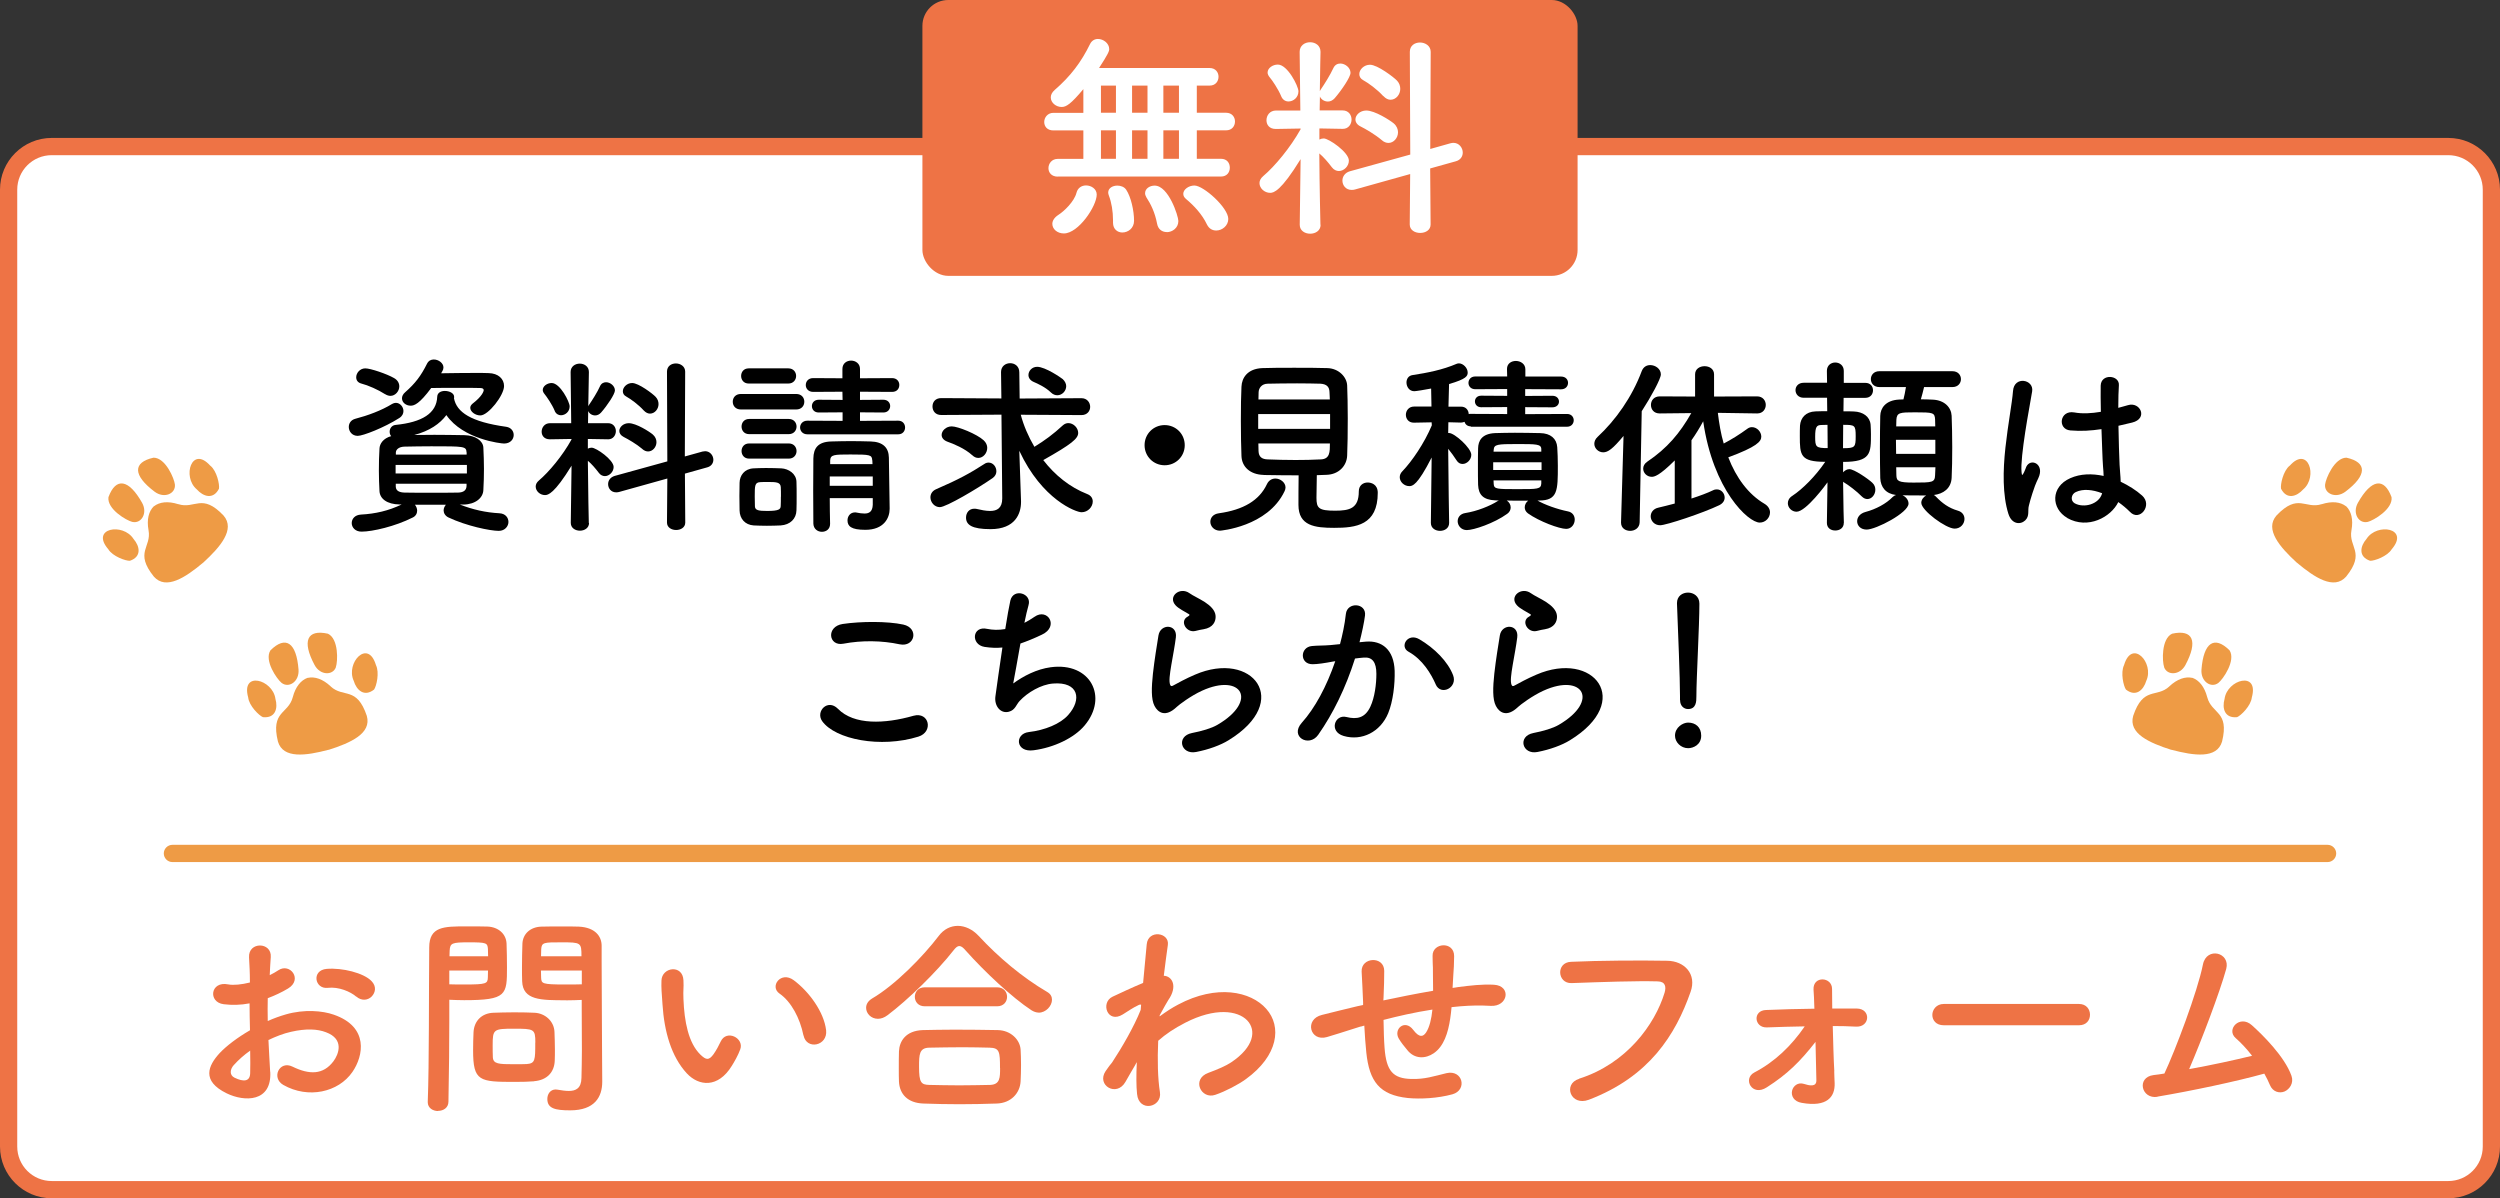 <?xml version="1.0" encoding="UTF-8"?>
<svg id="_レイヤー_2" data-name="レイヤー_2" xmlns="http://www.w3.org/2000/svg" viewBox="0 0 290 139">
  <rect x="0" y="0" width="290" height="139" fill="#333333" stroke="none"/>
  <defs>
    <style>
      .cls-1 {
        fill: #ee9b45;
      }

      .cls-2 {
        fill: #fff;
      }

      .cls-3 {
        fill: #ee7345;
      }
    </style>
  </defs>
  <g id="_レイヤー_1-2" data-name="レイヤー_1">
    <g>
      <rect class="cls-2" x="1" y="17" width="288" height="121" rx="5" ry="5"/>
      <path class="cls-3" d="M284,18c2.21,0,4,1.79,4,4v111c0,2.21-1.79,4-4,4H6c-2.21,0-4-1.79-4-4V22c0-2.21,1.79-4,4-4h278M284,16H6c-3.31,0-6,2.69-6,6v111c0,3.31,2.69,6,6,6h278c3.31,0,6-2.69,6-6V22c0-3.31-2.69-6-6-6h0Z"/>
    </g>
    <g>
      <path d="M41.49,50.56c-.66,0-1.03-.53-1.03-1.03,0-.42.24-.81.75-.95,1.43-.37,3.06-.97,4.27-1.72.15-.09.31-.13.44-.13.48,0,.88.46.88.95,0,.29-.13.59-.48.81-1.76,1.12-4.22,2.07-4.82,2.07ZM53.35,58.53c1.52.59,2.97.92,4.6,1.01.7.04,1.03.53,1.03,1.01s-.4,1.03-1.12,1.03c-1.01,0-3.76-.57-5.85-1.56-.37-.18-.55-.51-.55-.81,0-.24.11-.48.26-.66h-3.59c.15.18.26.44.26.68,0,.31-.15.64-.53.81-2,1.01-4.64,1.63-5.92,1.63-.75,0-1.14-.51-1.14-.99s.35-.95,1.08-.99c1.67-.09,3.19-.44,4.71-1.17h-.22c-1.5-.02-2.31-.68-2.35-1.56-.04-.77-.07-1.56-.07-2.35,0-.9.02-1.78.07-2.57.02-.55.42-1.19,1.36-1.45-.13-.13-.18-.33-.18-.51,0-.37.24-.75.7-.79,3.06-.31,4.75-1.34,4.82-3.28.02-.46.44-.66.88-.66.53,0,1.08.26,1.08.68v.09l-.02.07c.31,1.63,1.96,2.75,6.07,3.32.57.09.86.51.86.95,0,.48-.37.99-1.12.99-.33,0-4.75-.48-6.69-3.3-.75,1.01-1.94,1.83-3.72,2.31.77,0,1.54-.02,2.33-.02,1.12,0,2.27.02,3.48.04,1.28.02,2.16.66,2.2,1.43.04.84.07,1.65.07,2.46s-.02,1.63-.07,2.49c-.04.9-.92,1.65-2.31,1.67h-.42ZM44.66,45.72c-.79-.51-1.96-1.03-2.75-1.23-.42-.11-.59-.4-.59-.73,0-.48.42-1.03,1.06-1.03.59,0,2.49.64,3.32,1.12.44.24.62.62.62.97,0,.55-.46,1.1-1.03,1.1-.2,0-.4-.07-.62-.2ZM54.16,53.93h-8.27v.99h8.27v-.99ZM54.12,52.47c-.04-.7-.26-.7-4.09-.7-1.06,0-2.11.02-3.12.04-.64.02-.97.33-.99.66v.26h8.21v-.26ZM54.12,56.11h-8.21v.35c.02.48.42.66,1.01.68.99.02,2.02.02,3.08.02s2.11,0,3.15-.02c.62-.02.95-.26.97-.77v-.26ZM51.17,43.3c1.28-.02,2.75-.04,4-.04.57,0,1.08,0,1.5.02,1.14.02,1.8.68,1.8,1.5,0,1.08-1.83,3.41-2.75,3.41-.59,0-1.17-.44-1.17-.88,0-.18.09-.33.26-.48,1.12-.86,1.3-1.43,1.3-1.58,0-.13-.11-.24-.4-.24-.48-.02-1.47-.02-2.57-.02s-2.24,0-3.12.02c-1.36,1.83-1.96,2.05-2.38,2.05-.55,0-1.01-.37-1.01-.86,0-.22.11-.48.37-.7,1.17-1.03,1.83-1.89,2.55-3.34.18-.33.46-.46.77-.46.55,0,1.12.42,1.12.92,0,.15-.04.29-.13.44l-.15.26Z"/>
      <path d="M68.33,60.66c0,.59-.53.9-1.06.9s-1.06-.31-1.06-.9v-.02l.09-6.62c-2,3.26-2.73,3.41-3.08,3.41-.57,0-1.08-.46-1.08-.99,0-.24.11-.48.37-.7,1.17-.99,2.75-2.88,3.78-4.75v-.07l-2.49.04h-.02c-.66,0-.95-.44-.95-.88,0-.48.33-.99.97-.99h2.46l-.07-5.92v-.02c0-.64.53-.97,1.06-.97s1.06.33,1.06.97v.02s-.04,1.83-.07,3.96c.02-.07.07-.13.11-.2.35-.51.95-1.45,1.25-2.13.15-.33.42-.46.7-.46.48,0,1.03.42,1.03.95,0,.42-.88,1.74-1.61,2.57-.2.22-.44.33-.68.33-.35,0-.68-.2-.81-.51l-.02,1.41h2.33c.59,0,.9.46.9.92s-.31.95-.88.95h-.02l-2.35-.04v1.12c.13-.07.29-.11.44-.11.53,0,2.55,1.41,2.55,2.24,0,.57-.51,1.06-1.01,1.06-.24,0-.51-.11-.7-.37-.4-.53-.86-1.06-1.28-1.41.02,3.21.11,7.2.11,7.2v.02ZM64.35,47.66c-.31-.75-.95-1.67-1.19-1.96-.13-.15-.2-.33-.2-.46,0-.46.53-.81,1.03-.81.99,0,2.09,2.2,2.09,2.71,0,.62-.51,1.03-1.01,1.03-.29,0-.57-.15-.73-.51ZM77.4,55.51l-5.59,1.56c-.13.04-.24.04-.35.04-.57,0-.92-.46-.92-.95,0-.4.24-.79.75-.95l6.12-1.69-.04-10.41c0-.64.51-.95,1.03-.95s1.08.33,1.08.95l-.04,9.84,2.05-.57c.11-.02.22-.04.31-.04.57,0,.95.51.95.99,0,.37-.22.75-.7.88l-2.6.73.04,5.68c0,.57-.53.86-1.06.86s-1.06-.29-1.06-.86l.04-5.1ZM74.51,52.08c-.7-.59-1.63-1.12-2.16-1.39-.35-.18-.51-.44-.51-.7,0-.44.46-.9,1.1-.9.86,0,2.38.97,2.77,1.3.31.26.44.59.44.9,0,.57-.44,1.08-.97,1.08-.22,0-.46-.09-.68-.29ZM74.67,47.61c-.62-.68-1.47-1.3-2.02-1.61-.29-.15-.4-.37-.4-.62,0-.46.48-.95,1.08-.95.75,0,2.4,1.25,2.73,1.61.24.26.33.55.33.84,0,.57-.44,1.1-.99,1.1-.24,0-.48-.11-.73-.37Z"/>
      <path d="M85.95,47.5c-.64,0-.95-.44-.95-.9s.31-.9.95-.9h6.4c.64,0,.95.44.95.9s-.31.9-.95.9h-6.4ZM90.57,60.95c-.46.02-1.03.04-1.61.04s-1.1-.02-1.54-.04c-.99-.07-1.61-.77-1.63-1.74,0-.57-.02-1.12-.02-1.67s.02-1.06.02-1.54c.02-.84.55-1.61,1.61-1.67.42-.02.92-.04,1.45-.04.64,0,1.28.02,1.78.04.84.04,1.74.62,1.76,1.56.02.51.02,1.1.02,1.67s0,1.14-.02,1.63c-.02.99-.73,1.69-1.83,1.76ZM86.85,44.49c-.59,0-.88-.44-.88-.88s.29-.88.88-.88h4.6c.59,0,.9.44.9.88s-.31.88-.9.88h-4.6ZM86.9,50.36c-.59,0-.88-.44-.88-.88s.29-.88.88-.88h4.6c.59,0,.9.44.9.88s-.31.88-.9.88h-4.6ZM86.9,53.2c-.59,0-.88-.44-.88-.88s.29-.88.88-.88h4.6c.59,0,.9.44.9.88s-.31.88-.9.88h-4.6ZM90.59,57.62c0-.4,0-.81-.02-1.12-.04-.57-.53-.59-1.5-.59-.33,0-.66,0-.9.02-.62.04-.62.42-.62,1.67,0,.4.02.81.02,1.14.02.46.44.53,1.43.53,1.36,0,1.54-.2,1.56-.55.02-.31.02-.7.02-1.1ZM93.65,50.38c-.55,0-.84-.4-.84-.79s.29-.79.84-.79l4.09.02v-.99l-2.77.02c-.53,0-.79-.37-.79-.75,0-.35.26-.73.79-.73l2.77.02-.02-.95-3.39.02c-.57,0-.86-.4-.86-.79,0-.42.29-.81.86-.81l3.39.02v-1.08c0-.66.51-.97,1.01-.97s1.03.33,1.03.97v1.08l3.72-.02c.57,0,.84.4.84.79,0,.42-.26.81-.84.81l-3.72-.02v.95l2.71-.02c.53,0,.79.37.79.73,0,.37-.26.75-.79.75l-2.71-.02v.99l4.44-.02c.53,0,.79.4.79.79s-.26.79-.79.79h-10.56ZM101.24,57.78h-4.99c0,1.03.02,2.07.04,2.97v.02c0,.62-.46.92-.95.92s-.97-.33-.99-.95c0-1.21-.02-2.51-.02-3.81s.02-2.57.02-3.74c.02-1.21.53-1.94,2.09-1.98.77-.02,1.52-.04,2.27-.04s1.52.02,2.29.04c1.43.04,2.09.73,2.11,1.87,0,.7.09,5.9.09,5.9v.04c0,1.06-.66,2.44-2.82,2.44-1.65,0-2.07-.42-2.07-1.1,0-.46.31-.92.86-.92.07,0,.13,0,.2.02.31.07.64.11.92.11.51,0,.92-.2.95-1.01v-.79ZM101.24,55.27h-4.99v1.08h4.99v-1.08ZM101.18,53.4c-.04-.64-.22-.68-2.53-.68-1.91,0-2.31.02-2.35.68v.44h4.91l-.02-.44Z"/>
      <path d="M109.03,58.83c-.64,0-1.1-.57-1.1-1.14,0-.37.2-.75.68-.95,2.55-1.1,3.96-1.87,5.59-2.93.15-.11.33-.15.48-.15.51,0,.9.48.9,1.01,0,.29-.13.57-.44.79-1.74,1.21-5.39,3.37-6.12,3.37ZM116.18,48.1l-7,.04c-.68,0-1.01-.48-1.01-.99s.33-.97,1.01-.97l6.98.04-.04-3.04v-.02c0-.68.53-1.03,1.06-1.03s1.06.35,1.06,1.06l.04,3.04,7.17-.04c.66,0,1.01.51,1.01,1.01,0,.46-.33.95-1.01.95l-7.04-.04c.33,1.25.88,2.53,1.58,3.72,1.19-.73,2.2-1.47,3.3-2.49.2-.18.42-.26.64-.26.59,0,1.14.55,1.14,1.14,0,.66-.77,1.3-4.05,3.15,1.34,1.74,3.08,3.15,5.1,3.94.46.18.64.51.64.86,0,.62-.55,1.25-1.3,1.25-.64,0-4.58-1.45-7.22-7.13l.11,3.21.09,2.62v.11c0,1.34-.66,3.15-3.54,3.15-2.18,0-2.84-.51-2.84-1.34,0-.55.35-1.03.95-1.03.09,0,.18,0,.26.02.55.13,1.1.24,1.58.24.81,0,1.41-.33,1.41-1.45v-.04l-.09-9.66ZM112.77,52.8c-.84-.77-2.16-1.32-2.86-1.56-.48-.18-.68-.48-.68-.79,0-.48.51-.99,1.17-.99.73,0,2.93.9,3.7,1.61.29.26.42.59.42.88,0,.62-.48,1.17-1.03,1.17-.24,0-.48-.09-.7-.31ZM121.9,45.52c-.64-.62-1.56-1.03-1.98-1.21s-.62-.48-.62-.81c0-.46.4-.95,1.01-.95.95,0,2.79,1.28,2.97,1.43.26.24.4.55.4.81,0,.57-.48,1.06-1.03,1.06-.24,0-.51-.09-.75-.33Z"/>
      <path d="M135.1,53.97c-1.3,0-2.33-1.03-2.33-2.33s1.03-2.33,2.33-2.33,2.33,1.03,2.33,2.33-1.03,2.33-2.33,2.33Z"/>
      <path d="M141.52,61.56c-.7,0-1.12-.53-1.12-1.03,0-.46.31-.9.99-.99,2.86-.4,4.69-1.5,5.57-3.37.22-.48.62-.66.99-.66.57,0,1.17.46,1.17,1.03,0,.15-.04.29-.11.44-1.96,4.14-7.48,4.58-7.48,4.58ZM146.58,55.09c-1.58-.04-2.53-.95-2.57-2.2-.04-.97-.07-2.55-.07-4.09s.02-3.08.07-3.94c.04-1.03.7-2.09,2.42-2.16,1.01-.04,2.33-.04,3.7-.04s2.73,0,3.85.04c1.32.04,2.24,1.03,2.29,2,.04.97.07,2.38.07,3.83,0,1.61-.02,3.23-.07,4.31-.04,1.19-.97,2.2-2.4,2.24-.37,0-.75.04-1.12.04-.02.88-.04,1.91-.04,2.62,0,1.21.26,1.5,2.16,1.5,1.69,0,2.75-.26,2.75-2.24,0-.7.51-1.03,1.03-1.03.37,0,1.17.18,1.17,1.19,0,3.78-2.55,4.07-5.06,4.07-2.22,0-4.14-.22-4.14-2.66,0-.59,0-2.24.02-3.43-1.36,0-2.77-.02-4.05-.04ZM154.29,48.03h-8.34v1.72h8.34v-1.72ZM154.26,46.34c0-.33-.04-.64-.04-.88-.02-.57-.31-.9-1.03-.95-.73-.02-1.69-.04-2.73-.04-1.23,0-2.51.02-3.43.04-.68.02-1.01.51-1.03.97,0,.24-.02.53-.02.86h8.3ZM145.97,51.44c0,.33.02.62.02.88.02.7.42.95,1.06.97,1.01.04,2.11.07,3.23.07.99,0,1.98-.02,2.93-.07,1.06-.04,1.06-.86,1.06-1.85h-8.3Z"/>
      <path d="M170.63,49.46c-.42,0-.66-.24-.75-.53-.11.04-.24.09-.4.09l-1.47-.04c0,.42-.02.86-.02,1.25h.11c.62,0,2.57,1.74,2.57,2.53,0,.57-.51,1.06-1.01,1.06-.26,0-.51-.11-.7-.42-.26-.42-.64-.92-.97-1.34.02,3.45.11,8.58.11,8.58v.02c0,.62-.53.92-1.06.92s-1.06-.31-1.06-.92v-.02l.09-7.57c-1.67,3.28-2.24,3.32-2.6,3.32-.57,0-1.1-.48-1.1-1.03,0-.24.09-.48.31-.7,1.1-1.14,2.55-3.26,3.41-5.32l-.02-.35-2.05.04h-.02c-.62,0-.92-.46-.92-.92s.33-.95.95-.95h2.02l-.04-2.09c-.77.15-1.76.31-1.96.31-.57,0-.9-.51-.9-1.01,0-.4.22-.79.7-.86,1.69-.26,3.45-.59,5.15-1.32.07-.02.15-.04.24-.04.48,0,1.01.53,1.01,1.06,0,.4-.13.75-2.16,1.34-.02.46-.04,1.45-.07,2.62h1.45c.59,0,.88.42.9.86.07-.02.15-.02.24-.02l4.22.02v-.81l-3.01.02c-.48,0-.73-.33-.73-.68,0-.33.24-.66.73-.66l3.01.02v-.79l-3.7.02c-.53,0-.79-.37-.79-.73,0-.37.26-.75.79-.75h3.7l-.02-.84v-.04c0-.62.51-.92,1.03-.92s1.1.33,1.1.97v.84h4.14c.55,0,.81.37.81.73,0,.37-.26.75-.81.75l-4.16-.02v.79l3.15-.02c.51,0,.77.33.77.68,0,.33-.26.66-.77.66l-3.15-.02v.81l4.86-.02c.51,0,.77.37.77.73,0,.37-.26.75-.77.75h-11.18ZM178.27,58.02c.9.53,2.4,1.06,3.61,1.3.55.11.79.53.79.95,0,.53-.37,1.08-.99,1.08-.79,0-3.12-.86-4.44-1.8-.26-.2-.37-.44-.37-.7,0-.29.15-.59.4-.77h-.73c-.59,0-1.19,0-1.76-.02.29.18.46.48.46.81,0,.24-.11.53-.4.73-1.52,1.1-3.89,1.89-4.69,1.89-.66,0-1.06-.53-1.06-1.03,0-.44.29-.86.9-.95,1.3-.2,2.86-.81,3.78-1.41.04-.02.07-.02.11-.04l-.46-.02c-1.36-.07-1.91-.64-1.96-1.8-.02-.64-.02-1.39-.02-2.13s0-1.47.02-2.11c.02-.86.42-1.69,1.96-1.76.75-.02,1.52-.04,2.31-.04.97,0,1.94.02,2.93.04,1.21.02,1.91.64,1.98,1.63.04.62.07,1.39.07,2.16,0,2.86,0,4.03-2.18,4.03h-.26ZM178.82,53.62h-5.61v.9h5.61v-.9ZM178.79,52.1c0-.59-.57-.59-2.84-.59s-2.64.04-2.68.66l-.02.22h5.54v-.29ZM178.79,55.73h-5.54c0,.15.02.29.02.42.04.59.37.59,2.75.59s2.73,0,2.77-.66v-.35Z"/>
      <path d="M188.32,50.58c-1.25,1.5-1.8,1.89-2.35,1.89s-1.03-.46-1.03-.99c0-.26.11-.55.37-.79,2.11-1.96,4-4.62,5.13-7.64.2-.51.59-.7.99-.7.59,0,1.23.44,1.23,1.08,0,.51-1.12,2.57-2.22,4.27l-.24,12.89c-.02.66-.57.99-1.1.99s-1.06-.31-1.06-.95v-.04l.29-10.01ZM194.28,53.4c-1.83,1.83-2.4,1.91-2.68,1.91-.57,0-.99-.46-.99-.95,0-.29.15-.59.48-.81,2.31-1.56,3.76-3.28,5.1-5.63l-3.65.04h-.02c-.68,0-1.01-.48-1.01-.99s.35-.99,1.03-.99l4.09.02v-2.57c0-.64.55-.95,1.1-.95s1.1.31,1.1.95v2.57l4.99-.02c.68,0,1.01.51,1.01.99s-.33.99-.99.99h-.02l-4.55-.07c.15,1.23.35,2.44.68,3.56.92-.48,1.85-1.06,2.75-1.72.18-.13.35-.18.53-.18.57,0,1.08.53,1.08,1.1s-.55,1.19-3.83,2.4c.92,2.38,2.33,4.29,4.2,5.39.44.26.64.64.64.99,0,.62-.51,1.19-1.19,1.19-1.34,0-5.41-3.78-6.56-11.75-.42.77-.86,1.5-1.36,2.2v6.76c.95-.31,1.85-.64,2.53-.97.13-.07.29-.09.42-.09.51,0,.9.46.9.95,0,.33-.18.66-.62.88-1.91.92-6.18,2.33-6.86,2.33s-1.1-.53-1.1-1.03c0-.44.29-.88.88-1.01.55-.13,1.21-.29,1.91-.48v-5.02Z"/>
      <path d="M213.88,60.66c0,.59-.48.88-.99.88s-.97-.29-.97-.88v-.02l.07-4.69c-.15.22-2.49,3.41-3.59,3.41-.55,0-1.01-.46-1.01-.99,0-.31.15-.62.53-.86,1.17-.77,2.68-2.27,3.81-3.94-2.9,0-2.95-.77-2.95-2.99,0-.42,0-.84.02-1.21.07-.9.66-1.61,1.8-1.65.42-.02.9-.02,1.36-.02l-.02-1.56h-2.71c-.62,0-.95-.44-.95-.88s.33-.86.95-.86h2.71l-.02-1.36v-.02c0-.64.48-.97.97-.97s.99.33.99.97v1.39h2.49c.62,0,.9.44.9.86,0,.44-.29.88-.9.88h-2.51l-.02,1.56c.44,0,.84,0,1.21.02,1.06.04,1.85.59,1.94,1.52.02.35.04.73.04,1.12,0,2.2,0,3.21-3.23,3.21v1.21c.2-.22.46-.37.73-.37.55,0,2.2,1.14,2.66,1.58.26.24.35.53.35.81,0,.57-.42,1.08-.92,1.08-.22,0-.44-.09-.66-.31-.55-.57-1.56-1.34-2.07-1.63-.02-.02-.07-.04-.09-.07.02,2.75.09,4.75.09,4.75v.02ZM211.99,49.28c-.26,0-.51.02-.73.02-.51.02-.7.18-.7,1.36s.07,1.32,1.45,1.32l-.02-2.71ZM213.79,51.99c1.39,0,1.47-.11,1.47-1.39s-.09-1.32-1.45-1.32l-.02,2.71ZM223.19,44.91c-.11.46-.24.99-.37,1.41.48,0,.97.02,1.41.04,1.34.07,2.11.9,2.16,1.87.04,1.03.07,2.35.07,3.65s-.02,2.57-.07,3.56c-.07,1.23-.97,1.85-2.07,1.98.09.04.18.11.26.2.7.73,1.45,1.3,2.51,1.61.55.15.79.55.79.97,0,.55-.44,1.12-1.14,1.12-1.01,0-3.87-2.11-3.87-2.99,0-.35.24-.68.57-.86h-.81c-.66,0-1.32,0-1.94-.02.4.18.7.55.7.97,0,1.06-3.78,3.01-4.86,3.01-.7,0-1.1-.46-1.1-.97,0-.44.31-.9.99-1.08,1.17-.31,2.38-.95,3.12-1.72.13-.13.26-.2.4-.24-1.21-.15-1.78-.92-1.83-1.96-.02-.97-.04-2.22-.04-3.52s.02-2.64.04-3.7c.02-.9.62-1.8,2.16-1.89.18,0,.33-.02.53-.02.11-.44.2-.86.29-1.43h-3.08c-.66,0-.99-.46-.99-.92s.33-.92.99-.92h8.47c.66,0,.99.46.99.92s-.33.92-.99.92h-3.28ZM224.51,51.02h-4.58c0,.53.02,1.1.02,1.63h4.55v-1.63ZM224.49,49.46c0-.29-.02-.55-.02-.79-.04-.81-.22-.84-2.33-.84-1.74,0-2.11.02-2.16.86,0,.24-.02.51-.02.77h4.53ZM219.96,54.19c0,.33.02.66.02.95.02.66.22.84,2,.84,2.18,0,2.46-.02,2.49-.86,0-.29.04-.59.04-.92h-4.55Z"/>
      <path d="M232.98,59.63c-.7-2.22-.64-5.06-.35-7.72s.77-5.13.88-6.56c.13-1.78,2.44-1.34,2.22.04-.15.99-.53,2.9-.81,4.77s-.51,3.72-.42,4.6c.04.4.07.46.29.02.07-.13.22-.53.26-.64.51-1.06,2.18-.31,1.39,1.34-.29.59-.51,1.19-.68,1.74-.18.55-.31,1.03-.4,1.39-.18.62.11,1.23-.44,1.76-.57.53-1.56.44-1.94-.75ZM239.82,60.09c-1.91-1.1-1.96-3.61.33-4.62,1.19-.53,2.53-.55,3.87-.26,0-.35-.04-.68-.07-1.1-.07-.9-.11-2.6-.18-4.33-1.19.18-2.35.26-3.61.15-1.52-.13-1.25-2.38.44-2.09.97.18,2.02.11,3.1-.07-.02-1.23-.04-2.35-.02-3.04.04-1.43,2.2-1.23,2.11-.04-.04.62-.07,1.54-.07,2.62.37-.11.77-.2,1.12-.31,1.43-.44,2.38,1.56.48,2.02-.53.13-1.06.26-1.58.37.02,1.72.09,3.43.13,4.51.02.55.11,1.28.13,1.98.92.44,1.8.99,2.49,1.61,1.25,1.14-.31,3.06-1.41,1.89-.4-.4-.86-.79-1.36-1.14-.84,1.74-3.52,3.21-5.92,1.85ZM243.83,57.21c-1.1-.42-2.2-.53-3.04-.13-.53.24-.66.99-.13,1.3,1.06.59,2.84.13,3.19-1.17h-.02Z"/>
      <path d="M95.37,83.65c-.79-1.12.64-2.64,1.83-1.43,1.87,1.91,5.43,1.76,8.76.81,1.83-.51,2.35,1.87.57,2.42-4.36,1.36-9.64.33-11.16-1.8ZM97.83,74.67c-1.74.33-2.02-2-.07-2.29,2.09-.31,5.19-.33,7.02.07,1.85.4,1.36,2.66-.42,2.29-2.05-.44-4.38-.48-6.53-.07Z"/>
      <path d="M117.52,79.29c1.21-.88,2.73-1.67,4.36-1.89,4.62-.62,6.71,3.45,3.94,6.75-1.21,1.45-3.56,2.57-5.92,2.88-2.11.29-2.22-1.91-.57-2.11,1.89-.22,3.67-.95,4.58-1.98,1.61-1.8,1.23-3.89-1.76-3.65-1.39.11-2.95,1.03-3.87,2.02-.4.42-.51,1.06-1.25,1.25-.97.26-1.72-.68-1.56-1.8.18-1.25.48-3.5.81-5.65-.66.07-1.34.04-2.07-.07-1.63-.26-1.45-2.49.31-2.09.62.13,1.34.15,2.09.02.22-1.41.44-2.62.59-3.3.35-1.5,2.53-.84,2.11.53-.15.51-.31,1.23-.48,2.05.4-.2.79-.44,1.17-.7,1.52-1.08,2.9,1.12.86,2.07-.92.44-1.74.77-2.49,1.03-.35,1.94-.68,3.87-.84,4.64Z"/>
      <path d="M138.75,87.23c-1.78.35-2.35-1.83-.48-2.2,1.14-.22,2.27-.55,2.95-.95,2.42-1.41,3.08-2.93,2.62-3.81-.46-.88-2.07-1.21-4.4-.15-1.3.59-2.68,1.63-2.95,1.89-1.3,1.25-2.18.64-2.57-.13-.4-.77-.35-2.13-.18-3.74.18-1.61.46-3.3.64-4.42.22-1.41,2.22-1.36,2.02.22-.11.92-.35,2.16-.53,3.21-.18,1.08-.29,1.89-.13,2.29.07.18.18.18.37.07.44-.24,1.47-.81,2.51-1.25,6.65-2.88,11.33,3.06,3.89,7.61-.92.57-2.31,1.08-3.76,1.36ZM138.67,73.19c-1.06.26-1.85-1.14-.92-1.65.11-.07.33-.18.18-.29-.46-.29-1.21-.64-1.56-1.03-.95-1.03.51-2.2,1.61-1.41.4.29,1.14.62,1.78,1.03.64.42,1.21.95,1.25,1.61.04.64-.29,1.36-1.39,1.54-.29.04-.59.11-.95.2Z"/>
      <path d="M158.44,74.43c1.85-.15,3.26.92,3.34,3.39.04,1.54-.18,3.52-.75,4.91-.9,2.18-3.06,3.26-5.17,2.64-1.74-.51-1.03-2.53.31-2.2,1.25.31,2.18.11,2.79-1.19.51-1.08.7-2.64.7-3.81,0-1.34-.46-1.98-1.47-1.89-.33.02-.66.07-1.01.11-1.08,3.41-2.55,6.4-4.27,8.85-1.06,1.5-3.34.22-1.91-1.39,1.52-1.69,2.88-4.2,3.89-7.15l-.26.04c-.95.18-1.8.31-2.38.31-1.5,0-1.47-1.98-.07-2.11.68-.07,1.36-.04,2.16-.11l1.1-.11c.26-.97.55-2.27.68-3.5.15-1.43,2.4-1.3,2.22.18-.09.75-.37,2.07-.64,3.1l.73-.07ZM166.54,79.38c-.53-1.21-1.52-2.88-3.15-3.78-1.08-.59-.11-2.24,1.25-1.45,1.76,1.03,3.32,2.6,3.92,4.18.55,1.45-1.43,2.42-2.02,1.06Z"/>
      <path d="M178.35,87.23c-1.78.35-2.35-1.83-.48-2.2,1.14-.22,2.27-.55,2.95-.95,2.42-1.41,3.08-2.93,2.62-3.81-.46-.88-2.07-1.21-4.4-.15-1.3.59-2.68,1.63-2.95,1.89-1.3,1.25-2.18.64-2.57-.13-.4-.77-.35-2.13-.18-3.74.18-1.61.46-3.3.64-4.42.22-1.41,2.22-1.36,2.02.22-.11.92-.35,2.16-.53,3.21-.18,1.08-.29,1.89-.13,2.29.07.18.18.18.37.07.44-.24,1.47-.81,2.51-1.25,6.65-2.88,11.33,3.06,3.89,7.61-.92.57-2.31,1.08-3.76,1.36ZM178.27,73.19c-1.06.26-1.85-1.14-.92-1.65.11-.07.33-.18.18-.29-.46-.29-1.21-.64-1.56-1.03-.95-1.03.51-2.2,1.61-1.41.4.29,1.14.62,1.78,1.03.64.42,1.21.95,1.25,1.61.04.64-.29,1.36-1.39,1.54-.29.04-.59.11-.95.2Z"/>
      <path d="M195.82,86.79c-.84,0-1.52-.7-1.52-1.45,0-.97.92-1.52,1.52-1.52.86,0,1.52.53,1.52,1.52,0,1.06-.92,1.45-1.52,1.45ZM194.88,81.2v-.46c0-2.13-.22-7.26-.35-10.72v-.07c0-.81.64-1.21,1.28-1.21s1.32.42,1.32,1.28c0,2.6-.35,8.65-.35,10.78,0,.53,0,1.45-.97,1.45-.46,0-.92-.35-.92-1.03v-.02Z"/>
    </g>
    <rect class="cls-3" x="107" y="0" width="76" height="32" rx="3" ry="3" transform="translate(290 32) rotate(-180)"/>
    <g>
      <path class="cls-3" d="M31.35,124.31c.2,3.57-3,3.52-5.05,2.52-2.97-1.45-2.15-3.22-.82-4.67.77-.82,2.05-1.8,3.52-2.65-.03-1.05-.05-2.12-.05-3.12-1.02.2-2.05.22-3,.1-1.85-.23-1.55-2.72.52-2.3.62.12,1.55.02,2.52-.22,0-1.17-.05-1.97-.1-2.92-.1-1.85,2.65-1.8,2.52-.03-.05.55-.08,1.35-.12,2.1.38-.18.7-.38,1-.57,1.35-.9,2.87,1.07,1.12,2.12-.75.45-1.55.82-2.35,1.12-.02.77-.02,1.7,0,2.65.7-.32,1.42-.57,2.1-.77,2.15-.62,4.27-.42,5.55.03,4.12,1.42,3.45,4.8,2.17,6.65-1.62,2.35-5.12,3.15-8.02,1.5-1.42-.82-.45-2.87,1.07-2.12,1.95.95,3.55.97,4.75-.62.6-.8,1.3-2.57-.87-3.37-.98-.38-2.3-.45-4.05-.05-.9.2-1.77.55-2.62.95.05,1.32.15,2.62.2,3.7ZM27.15,123.51c-.52.57-.52,1.22.05,1.5,1.07.52,1.8.45,1.82-.52.02-.68.02-1.6,0-2.62-.73.52-1.35,1.07-1.87,1.65ZM41.32,115.61c-.65-.57-2.02-1.17-3.3-1.02-1.52.18-1.92-2.05-.12-2.2,1.8-.15,4.3.47,5.2,1.42.6.62.45,1.32.03,1.77-.43.45-1.17.57-1.8.02Z"/>
      <path class="cls-3" d="M50.82,128.88c-.6,0-1.2-.35-1.2-1.02v-.05c.17-4.57.12-12.47.17-17.9,0-2.45,1.7-2.45,4.3-2.45.95,0,1.97,0,2.45.02,1.27.05,2.17.85,2.22,1.97.03.87.05,1.82.05,2.75,0,3.2-.02,3.82-4.97,3.82-.65,0-1.27-.03-1.72-.05v2.22c0,2.67-.03,6.07-.1,9.6,0,.72-.6,1.07-1.2,1.07ZM56.62,110.93c0-.3-.02-.6-.02-.85-.05-.7-.17-.77-2.17-.77s-2.22.07-2.27.97c0,.2-.02.43-.02.65h4.5ZM52.12,112.58v1.6c.35.02,1.1.02,1.85.02,2.42,0,2.6-.1,2.62-.8,0-.25.02-.52.02-.82h-4.5ZM61.95,125.43c-.57.05-1.37.07-2.2.07-4.15,0-4.87-.05-4.87-3.67,0-.72.02-1.42.05-2.1.07-1.3.95-2.2,2.3-2.25.6-.02,1.52-.05,2.42-.05s1.82.02,2.35.05c1.22.05,2.27.97,2.32,2.22.02.65.05,1.35.05,2.05,0,.42,0,.87-.02,1.3-.05,1.3-.87,2.25-2.4,2.37ZM62.1,120.93c0-1.57-.15-1.6-2.5-1.6s-2.45.07-2.45,1.9c0,.5,0,1.02.02,1.42.05.77.68.8,2.45.8.57,0,1.15,0,1.47-.02,1-.07,1-.45,1-2.5ZM65.67,116.03c-2.95,0-5.02,0-5.1-2.2-.02-.5-.02-1.05-.02-1.62,0-.92.02-1.87.05-2.75.05-1.12.9-1.92,2.17-1.97.48-.02,1.52-.02,2.55-.02.72,0,1.42,0,1.85.02,1.85.1,2.62,1.1,2.62,2.22v1.87c0,3.75.05,7.62.05,10.8,0,1.17.02,2.22.02,3.1,0,1.77-.88,3.32-3.72,3.32-1.75,0-2.65-.22-2.65-1.32,0-.57.35-1.1.97-1.1.08,0,.12.02.2.02.47.08.92.15,1.32.15.82,0,1.45-.3,1.47-1.52.02-1,.05-2.07.05-3.15,0-1.65-.02-3.32-.02-4.87v-1.02c-.45.02-1.1.05-1.82.05ZM67.45,110.93c0-1.6-.05-1.62-2.35-1.62-2,0-2.27,0-2.32.8,0,.25-.02.52-.02.82h4.7ZM67.5,112.58h-4.75c0,.3.02.57.02.82.03.7.1.8,2.75.8.82,0,1.62,0,1.97-.02v-1.6Z"/>
      <path class="cls-3" d="M79.67,124.51c-1.8-1.95-2.62-4.85-2.82-8-.1-1.42-.15-1.87-.12-2.77.05-1.57,2.47-1.9,2.55-.02.05.97-.05,1.02,0,2.17.1,2.62.58,5.1,1.97,6.45.65.62.97.7,1.52-.05.3-.42.65-1.07.83-1.47.67-1.45,2.75-.4,2.27.9-.25.7-.7,1.47-.98,1.92-1.6,2.6-3.82,2.37-5.22.87ZM93.2,120.11c-.4-2-1.42-3.92-2.77-4.85-1.2-.82.15-2.67,1.65-1.55,1.77,1.32,3.5,3.67,3.75,5.8.2,1.82-2.27,2.32-2.62.6Z"/>
      <path class="cls-3" d="M120.47,117.46c-.25,0-.55-.1-.82-.27-2.25-1.47-5.47-4.5-7.65-6.95-.27-.32-.5-.5-.72-.5s-.42.18-.67.5c-1.95,2.5-5.32,5.77-7.65,7.52-.4.3-.77.42-1.12.42-.8,0-1.37-.62-1.37-1.27,0-.4.2-.77.67-1.07,2.7-1.57,5.95-4.9,7.75-7.27.6-.8,1.4-1.17,2.22-1.17s1.7.4,2.4,1.15c2.32,2.5,5.07,4.82,7.97,6.52.4.23.55.55.55.9,0,.72-.7,1.5-1.55,1.5ZM115.62,128.01c-1.45.05-2.9.08-4.32.08s-2.8-.03-4.2-.08c-1.82-.07-2.75-1.1-2.82-2.55-.02-.45-.02-.97-.02-1.5,0-.7,0-1.42.02-2,.05-1.17.77-2.4,2.77-2.47,1.05-.02,2.32-.05,3.67-.05,1.65,0,3.42.02,5.02.05,1.52.03,2.57,1.12,2.65,2.25.03.52.05,1.15.05,1.8s-.02,1.27-.05,1.9c-.07,1.35-1.1,2.52-2.77,2.57ZM107.27,116.73c-.77,0-1.15-.55-1.15-1.1s.38-1.1,1.15-1.1h8.4c.77,0,1.15.55,1.15,1.1s-.38,1.1-1.15,1.1h-8.4ZM116,123.88c0-1.87-.05-2.32-1.2-2.35-.92-.02-2-.05-3.12-.05-1.35,0-2.72.03-3.9.05-1.15.03-1.17.8-1.17,2.2,0,1.85.23,2.1,1.2,2.12,1.07.02,2.25.05,3.45.05s2.45-.03,3.6-.05c1.15-.05,1.15-.85,1.15-1.97Z"/>
      <path class="cls-3" d="M131.72,123.48c-.35.57-.72,1.25-1.17,2.02-1.02,1.8-3.4.4-2.3-1.25.33-.5.55-.75.75-1,1.12-1.7,2.55-4.15,3.32-6.1l.05-.6c-.07-.03-.17-.03-.32.05-.65.3-1.2.7-1.8,1.07-1.8,1.12-2.62-1.37-1.2-2.05.92-.43,2.27-1.07,3.55-1.6.17-1.82.32-3.4.42-4.47.15-1.75,2.67-1.4,2.45.07-.12.9-.3,2.12-.47,3.57.97.03,1.65,1.22.52,2.82-.12.17-.5.87-1,1.77v.12c.75-.55,1.47-1.02,2.15-1.37,4.45-2.37,8.42-1.55,10.22.5,1.82,2.05,1.4,5.42-2.37,8.15-.9.65-2.37,1.42-3.55,1.82-1.65.57-2.8-1.82-.8-2.55,1.15-.43,2.02-.8,2.65-1.22,2.65-1.77,2.95-3.72,1.85-4.87-1.12-1.15-3.72-1.5-7.17.27-1.3.67-2.27,1.32-3.15,2.1-.1,2.25-.05,4.37.2,5.95.15.9-.48,1.5-1.15,1.6-.67.1-1.4-.3-1.5-1.37-.1-.92-.1-2.2-.03-3.7l-.15.25Z"/>
      <path class="cls-3" d="M157.82,119.08c-2.2.7-3.15,1-3.9,1.22-1.97.57-2.65-2.07-.57-2.57,1.12-.27,2.97-.75,4.07-1l.7-.15v-.32c-.05-1.45-.12-2.47-.17-3.55-.08-1.7,2.6-1.85,2.62-.1,0,.8-.02,1.95-.08,3.12l-.02.32c1.65-.35,3.72-.77,5.77-1.12,0-.75-.02-1.45-.02-2.07,0-.55,0-.8-.02-1s0-.42-.02-.97c-.05-1.55,2.5-1.75,2.5.02,0,.85-.05,1.57-.1,2.27-.02.42-.05.92-.08,1.42.23-.02.42-.07.65-.1,1.42-.18,2.82-.35,4.15-.27,2.05.12,1.65,2.57-.38,2.45-1.25-.07-2.25-.05-3.52.05-.35.03-.67.07-1.02.1-.02.42-.1.87-.15,1.3-.25,1.7-.75,3.25-1.92,4.05-.95.65-2.22.7-3.07-.38-.35-.42-.7-.85-.98-1.32-.65-1.1.7-2.3,1.67-1.02.72.95,1.15.82,1.5.3.4-.62.62-1.57.73-2.65-2.07.32-4.02.77-5.67,1.2.02,1.17.05,2.37.12,3.25.2,2.7,1,3.55,3.1,3.6,1.55.05,2.62-.32,4.07-.67,1.9-.45,2.47,1.95.7,2.45-1.72.47-3.72.57-5.17.43-3.27-.35-4.47-1.9-4.82-5.3-.1-.9-.17-2.05-.23-3.1l-.42.12Z"/>
      <path class="cls-3" d="M183.17,125.13c5.52-1.75,8.8-6.3,9.92-9.97.2-.67.12-1.3-.8-1.32-2.45-.07-6.4.07-10,.2-1.65.05-1.82-2.4-.05-2.47,3.3-.15,7.97-.18,11.15-.12,2.02.02,3.45,1.55,2.72,3.6-1.75,5-4.8,9.85-11.8,12.52-2.12.8-3.05-1.82-1.15-2.42Z"/>
      <path class="cls-3" d="M212.77,124.26c.02.57.02.9.05,1.4.05,1.57-.88,2.8-3.82,2.27-.92-.15-1.25-.82-1.12-1.4.12-.55.67-1.02,1.37-.8.62.2,1.47.4,1.45-.42-.02-1-.05-2.7-.1-4.45-1.8,2.3-3.27,3.75-5.65,5.27-1.72,1.12-2.82-1-1.45-1.72,2.4-1.25,4.32-3.12,5.85-5.35-1.5.02-2.97.07-4.4.12-1.47.05-1.67-1.97-.08-2.02,1.77-.08,3.7-.12,5.6-.15-.02-.97-.07-1.77-.1-2.22-.08-1.62,2.15-1.5,2.15-.07,0,.5,0,1.3.02,2.27h2.85c1.67.02,1.55,2.17-.07,2.1-.9-.05-1.8-.07-2.72-.07.05,1.87.1,3.9.18,5.25Z"/>
      <path class="cls-3" d="M225.47,118.93c-.9,0-1.32-.6-1.32-1.2s.47-1.27,1.32-1.27h15.7c.85,0,1.27.62,1.27,1.25s-.42,1.22-1.27,1.22h-15.7Z"/>
      <path class="cls-3" d="M250.27,127.23c-1.87.3-2.47-2.25-.47-2.52.4-.05.85-.1,1.27-.18,1.23-2.6,3.85-9.52,4.47-12.65.42-2.1,3.22-1.4,2.7.52-.75,2.72-2.85,8.25-4.3,11.62,2.6-.47,5.35-1.07,7.3-1.55-.65-.85-1.35-1.57-1.9-2.05-1.15-1,.47-2.75,1.87-1.5,1.2,1.07,3.8,3.62,4.6,5.87.3.85-.23,1.57-.8,1.82-.6.25-1.37.05-1.7-.75-.17-.42-.4-.87-.65-1.32-3.22.9-8.52,2.02-12.4,2.67Z"/>
    </g>
    <g>
      <path class="cls-2" d="M122.7,20.49c-.73,0-1.08-.48-1.08-.98,0-.53.38-1.08,1.08-1.08h2.97v-3.3h-3.48c-.73,0-1.06-.48-1.06-.98s.38-1.06,1.06-1.06h3.48v-2.75c-1.46,1.74-1.99,2.07-2.52,2.07-.66,0-1.26-.5-1.26-1.11,0-.28.13-.58.45-.86,1.84-1.59,3.08-3.23,4.11-5.34.2-.4.55-.58.91-.58.63,0,1.31.5,1.31,1.18,0,.23-.13.58-1.18,2.19h12.83c.68,0,1.03.5,1.03,1.01,0,.53-.35,1.03-1.03,1.03h-1.49v3.15h3.4c.68,0,1.03.5,1.03,1.01,0,.53-.35,1.03-1.03,1.03h-3.4v3.3h2.8c.71,0,1.03.5,1.03,1.03s-.33,1.03-1.03,1.03h-18.93ZM122.07,25.98c0-.35.2-.73.71-1.06.68-.43,1.84-1.56,2.09-2.55.15-.6.63-.86,1.11-.86.6,0,1.24.4,1.24,1.06,0,1.34-2.12,4.51-3.81,4.51-.76,0-1.34-.5-1.34-1.11ZM129.45,9.93h-1.74v3.15h1.74v-3.15ZM129.45,15.12h-1.74v3.3h1.74v-3.3ZM130.19,26.97c-.55,0-1.08-.38-1.08-1.13v-.28c0-1.06-.18-2.09-.48-2.87-.05-.13-.08-.25-.08-.35,0-.53.53-.81,1.06-.81.4,0,.81.15,1.03.48.55.83.91,2.42.91,3.6,0,.88-.71,1.36-1.36,1.36ZM133.11,9.93h-1.79v3.15h1.79v-3.15ZM133.11,15.12h-1.79v3.3h1.79v-3.3ZM135.35,26.92c-.53,0-1.01-.3-1.13-.98-.25-1.31-.73-2.27-1.24-3.05-.1-.18-.15-.33-.15-.48,0-.53.53-.88,1.11-.88,1.61,0,2.75,3.53,2.75,4.11,0,.81-.71,1.29-1.34,1.29ZM136.76,9.93h-1.81v3.15h1.81v-3.15ZM136.76,15.12h-1.81v3.3h1.81v-3.3ZM141.08,26.74c-.43,0-.83-.2-1.08-.71-.55-1.16-1.49-2.17-2.39-2.92-.25-.2-.35-.4-.35-.63,0-.5.63-.96,1.29-.96,1.06,0,3.93,2.57,3.93,3.88,0,.78-.71,1.34-1.39,1.34Z"/>
      <path class="cls-2" d="M153.19,26.08c0,.68-.6,1.03-1.21,1.03s-1.21-.35-1.21-1.03v-.03l.1-7.59c-2.29,3.73-3.13,3.91-3.53,3.91-.66,0-1.24-.53-1.24-1.13,0-.28.13-.55.43-.81,1.34-1.13,3.15-3.3,4.34-5.44v-.08l-2.85.05h-.03c-.76,0-1.08-.5-1.08-1.01,0-.55.38-1.13,1.11-1.13h2.82l-.08-6.78v-.03c0-.73.6-1.11,1.21-1.11s1.21.38,1.21,1.11v.03s-.05,2.09-.08,4.54c.03-.08.08-.15.13-.23.4-.58,1.08-1.66,1.44-2.45.18-.38.48-.53.81-.53.55,0,1.18.48,1.18,1.08,0,.48-1.01,1.99-1.84,2.95-.23.25-.5.38-.78.38-.4,0-.78-.23-.93-.58l-.03,1.61h2.67c.68,0,1.03.53,1.03,1.06s-.35,1.08-1.01,1.08h-.02l-2.7-.05v1.29c.15-.08.33-.13.5-.13.6,0,2.92,1.61,2.92,2.57,0,.66-.58,1.21-1.16,1.21-.28,0-.58-.13-.81-.43-.45-.6-.98-1.21-1.46-1.61.02,3.68.13,8.24.13,8.24v.03ZM148.63,11.19c-.35-.86-1.08-1.92-1.36-2.24-.15-.18-.23-.38-.23-.53,0-.53.6-.93,1.19-.93,1.13,0,2.39,2.52,2.39,3.1,0,.71-.58,1.18-1.16,1.18-.33,0-.66-.18-.83-.58ZM163.58,20.19l-6.4,1.79c-.15.05-.28.05-.4.05-.66,0-1.06-.53-1.06-1.08,0-.45.28-.91.86-1.08l7.01-1.94-.05-11.92c0-.73.58-1.08,1.18-1.08s1.24.38,1.24,1.08l-.05,11.27,2.34-.66c.13-.03.25-.05.35-.05.66,0,1.08.58,1.08,1.13,0,.43-.25.86-.81,1.01l-2.97.83.05,6.5c0,.66-.6.98-1.21.98s-1.21-.33-1.21-.98l.05-5.85ZM160.28,16.25c-.81-.68-1.87-1.29-2.47-1.59-.4-.2-.58-.5-.58-.81,0-.5.53-1.03,1.26-1.03.98,0,2.72,1.11,3.18,1.49.35.3.5.68.5,1.03,0,.66-.5,1.24-1.11,1.24-.25,0-.53-.1-.78-.33ZM160.45,11.14c-.71-.78-1.69-1.49-2.32-1.84-.33-.18-.45-.43-.45-.71,0-.53.55-1.08,1.24-1.08.86,0,2.75,1.44,3.13,1.84.28.3.38.63.38.96,0,.66-.5,1.26-1.13,1.26-.28,0-.55-.13-.83-.43Z"/>
    </g>
    <g>
      <path class="cls-1" d="M257.34,79.21c-.84.66-2.07-.14-1.97-1.53.24-3.15,1.49-3.99,3.26-2.24.75,1.18-.75,3.34-1.29,3.77Z"/>
      <path class="cls-1" d="M251.03,77.38c.35,1,1.83.98,2.48-.24,1.49-2.79.87-4.17-1.55-3.63-1.26.6-1.15,3.23-.92,3.87Z"/>
      <path class="cls-1" d="M246.39,77.15c.93-3.1,3.54-.24,2.58,1.82-.32,1.08-1.21,1.92-2.36,1.02-.28-.39-.65-1.97-.22-2.84Z"/>
      <path class="cls-1" d="M261.21,80.91c.87-3.12-2.86-2.1-3.16.16-.31,1.09,0,2.27,1.45,2.12.45-.18,1.61-1.32,1.71-2.28Z"/>
      <path class="cls-1" d="M251.64,79.62c.93-.87,1.86-1.16,2.65-.99h0s.01,0,.02,0c0,0,.01,0,.02,0h0c.76.28,1.39,1.02,1.71,2.25.52,1.97,2.59,1.58,1.72,5.14-.6,2.03-3.26,1.64-5.85.96h0s-.01,0-.02,0c0,0-.02,0-.02,0h0c-1.27-.4-2.51-.88-3.37-1.5-.87-.63-1.34-1.42-1.05-2.44,1.17-3.47,2.71-2.04,4.2-3.42Z"/>
    </g>
    <g>
      <path class="cls-1" d="M274.65,60.54c-1.04.24-1.81-1.01-1.13-2.22,1.55-2.75,3.04-2.98,3.9-.65.18,1.39-2.1,2.71-2.76,2.87Z"/>
      <path class="cls-1" d="M269.71,56.21c-.1,1.06,1.24,1.66,2.35.83,2.53-1.9,2.56-3.41.13-3.95-1.4,0-2.41,2.44-2.48,3.12Z"/>
      <path class="cls-1" d="M265.6,54.03c2.15-2.41,3.31,1.28,1.57,2.74-.75.84-1.91,1.22-2.57-.08-.09-.47.24-2.06,1-2.67Z"/>
      <path class="cls-1" d="M277.44,63.71c2.11-2.45-1.71-3.11-2.93-1.19-.74.85-.96,2.06.42,2.53.48.03,2.01-.51,2.51-1.34Z"/>
      <path class="cls-1" d="M269.31,58.49c1.22-.39,2.18-.26,2.82.23h0s.01,0,.02.01c0,0,.01,0,.02.01h0c.57.57.83,1.51.6,2.77-.37,2,1.67,2.53-.62,5.38-1.4,1.58-3.65.11-5.7-1.61h0s-.01,0-.02-.01c0,0-.01-.01-.02-.02h0c-.98-.9-1.91-1.86-2.42-2.79-.52-.94-.62-1.85.08-2.66,2.52-2.65,3.32-.7,5.25-1.32Z"/>
    </g>
    <g>
      <path class="cls-1" d="M32.66,79.21c.84.66,2.07-.14,1.97-1.53-.24-3.15-1.49-3.99-3.26-2.24-.75,1.18.75,3.34,1.29,3.77Z"/>
      <path class="cls-1" d="M38.97,77.38c-.35,1-1.83.98-2.48-.24-1.49-2.79-.87-4.17,1.55-3.63,1.26.6,1.15,3.23.92,3.87Z"/>
      <path class="cls-1" d="M43.61,77.15c-.93-3.1-3.54-.24-2.58,1.82.32,1.08,1.21,1.92,2.36,1.02.28-.39.65-1.97.22-2.84Z"/>
      <path class="cls-1" d="M28.79,80.91c-.87-3.12,2.86-2.1,3.16.16.31,1.09,0,2.27-1.45,2.12-.45-.18-1.61-1.32-1.71-2.28Z"/>
      <path class="cls-1" d="M38.36,79.62c-.93-.87-1.86-1.16-2.65-.99h0s-.01,0-.02,0c0,0-.01,0-.02,0h0c-.76.28-1.39,1.02-1.71,2.25-.52,1.97-2.59,1.58-1.72,5.14.6,2.03,3.26,1.64,5.85.96h0s.01,0,.02,0c0,0,.02,0,.02,0h0c1.27-.4,2.51-.88,3.37-1.5.87-.63,1.34-1.42,1.05-2.44-1.17-3.47-2.71-2.04-4.2-3.42Z"/>
    </g>
    <g>
      <path class="cls-1" d="M15.35,60.54c1.04.24,1.81-1.01,1.13-2.22-1.55-2.75-3.04-2.98-3.9-.65-.18,1.39,2.1,2.71,2.76,2.87Z"/>
      <path class="cls-1" d="M20.29,56.21c.1,1.06-1.24,1.66-2.35.83-2.53-1.9-2.56-3.41-.13-3.95,1.4,0,2.41,2.44,2.48,3.12Z"/>
      <path class="cls-1" d="M24.4,54.03c-2.15-2.41-3.31,1.28-1.57,2.74.75.84,1.91,1.22,2.57-.08.09-.47-.24-2.06-1-2.67Z"/>
      <path class="cls-1" d="M12.56,63.71c-2.11-2.45,1.71-3.11,2.93-1.19.74.85.96,2.06-.42,2.53-.48.03-2.01-.51-2.51-1.34Z"/>
      <path class="cls-1" d="M20.69,58.49c-1.22-.39-2.18-.26-2.82.23h0s-.01,0-.02.01c0,0-.01,0-.02.01h0c-.57.57-.83,1.51-.6,2.77.37,2-1.67,2.53.62,5.38,1.4,1.58,3.65.11,5.7-1.61h0s.01,0,.02-.01c0,0,.01-.01.02-.02h0c.98-.9,1.91-1.86,2.42-2.79.52-.94.62-1.85-.08-2.66-2.52-2.65-3.32-.7-5.25-1.32Z"/>
    </g>
    <path class="cls-1" d="M270,100H20c-.55,0-1-.45-1-1s.45-1,1-1h250c.55,0,1,.45,1,1s-.45,1-1,1Z"/>
  </g>
</svg>
